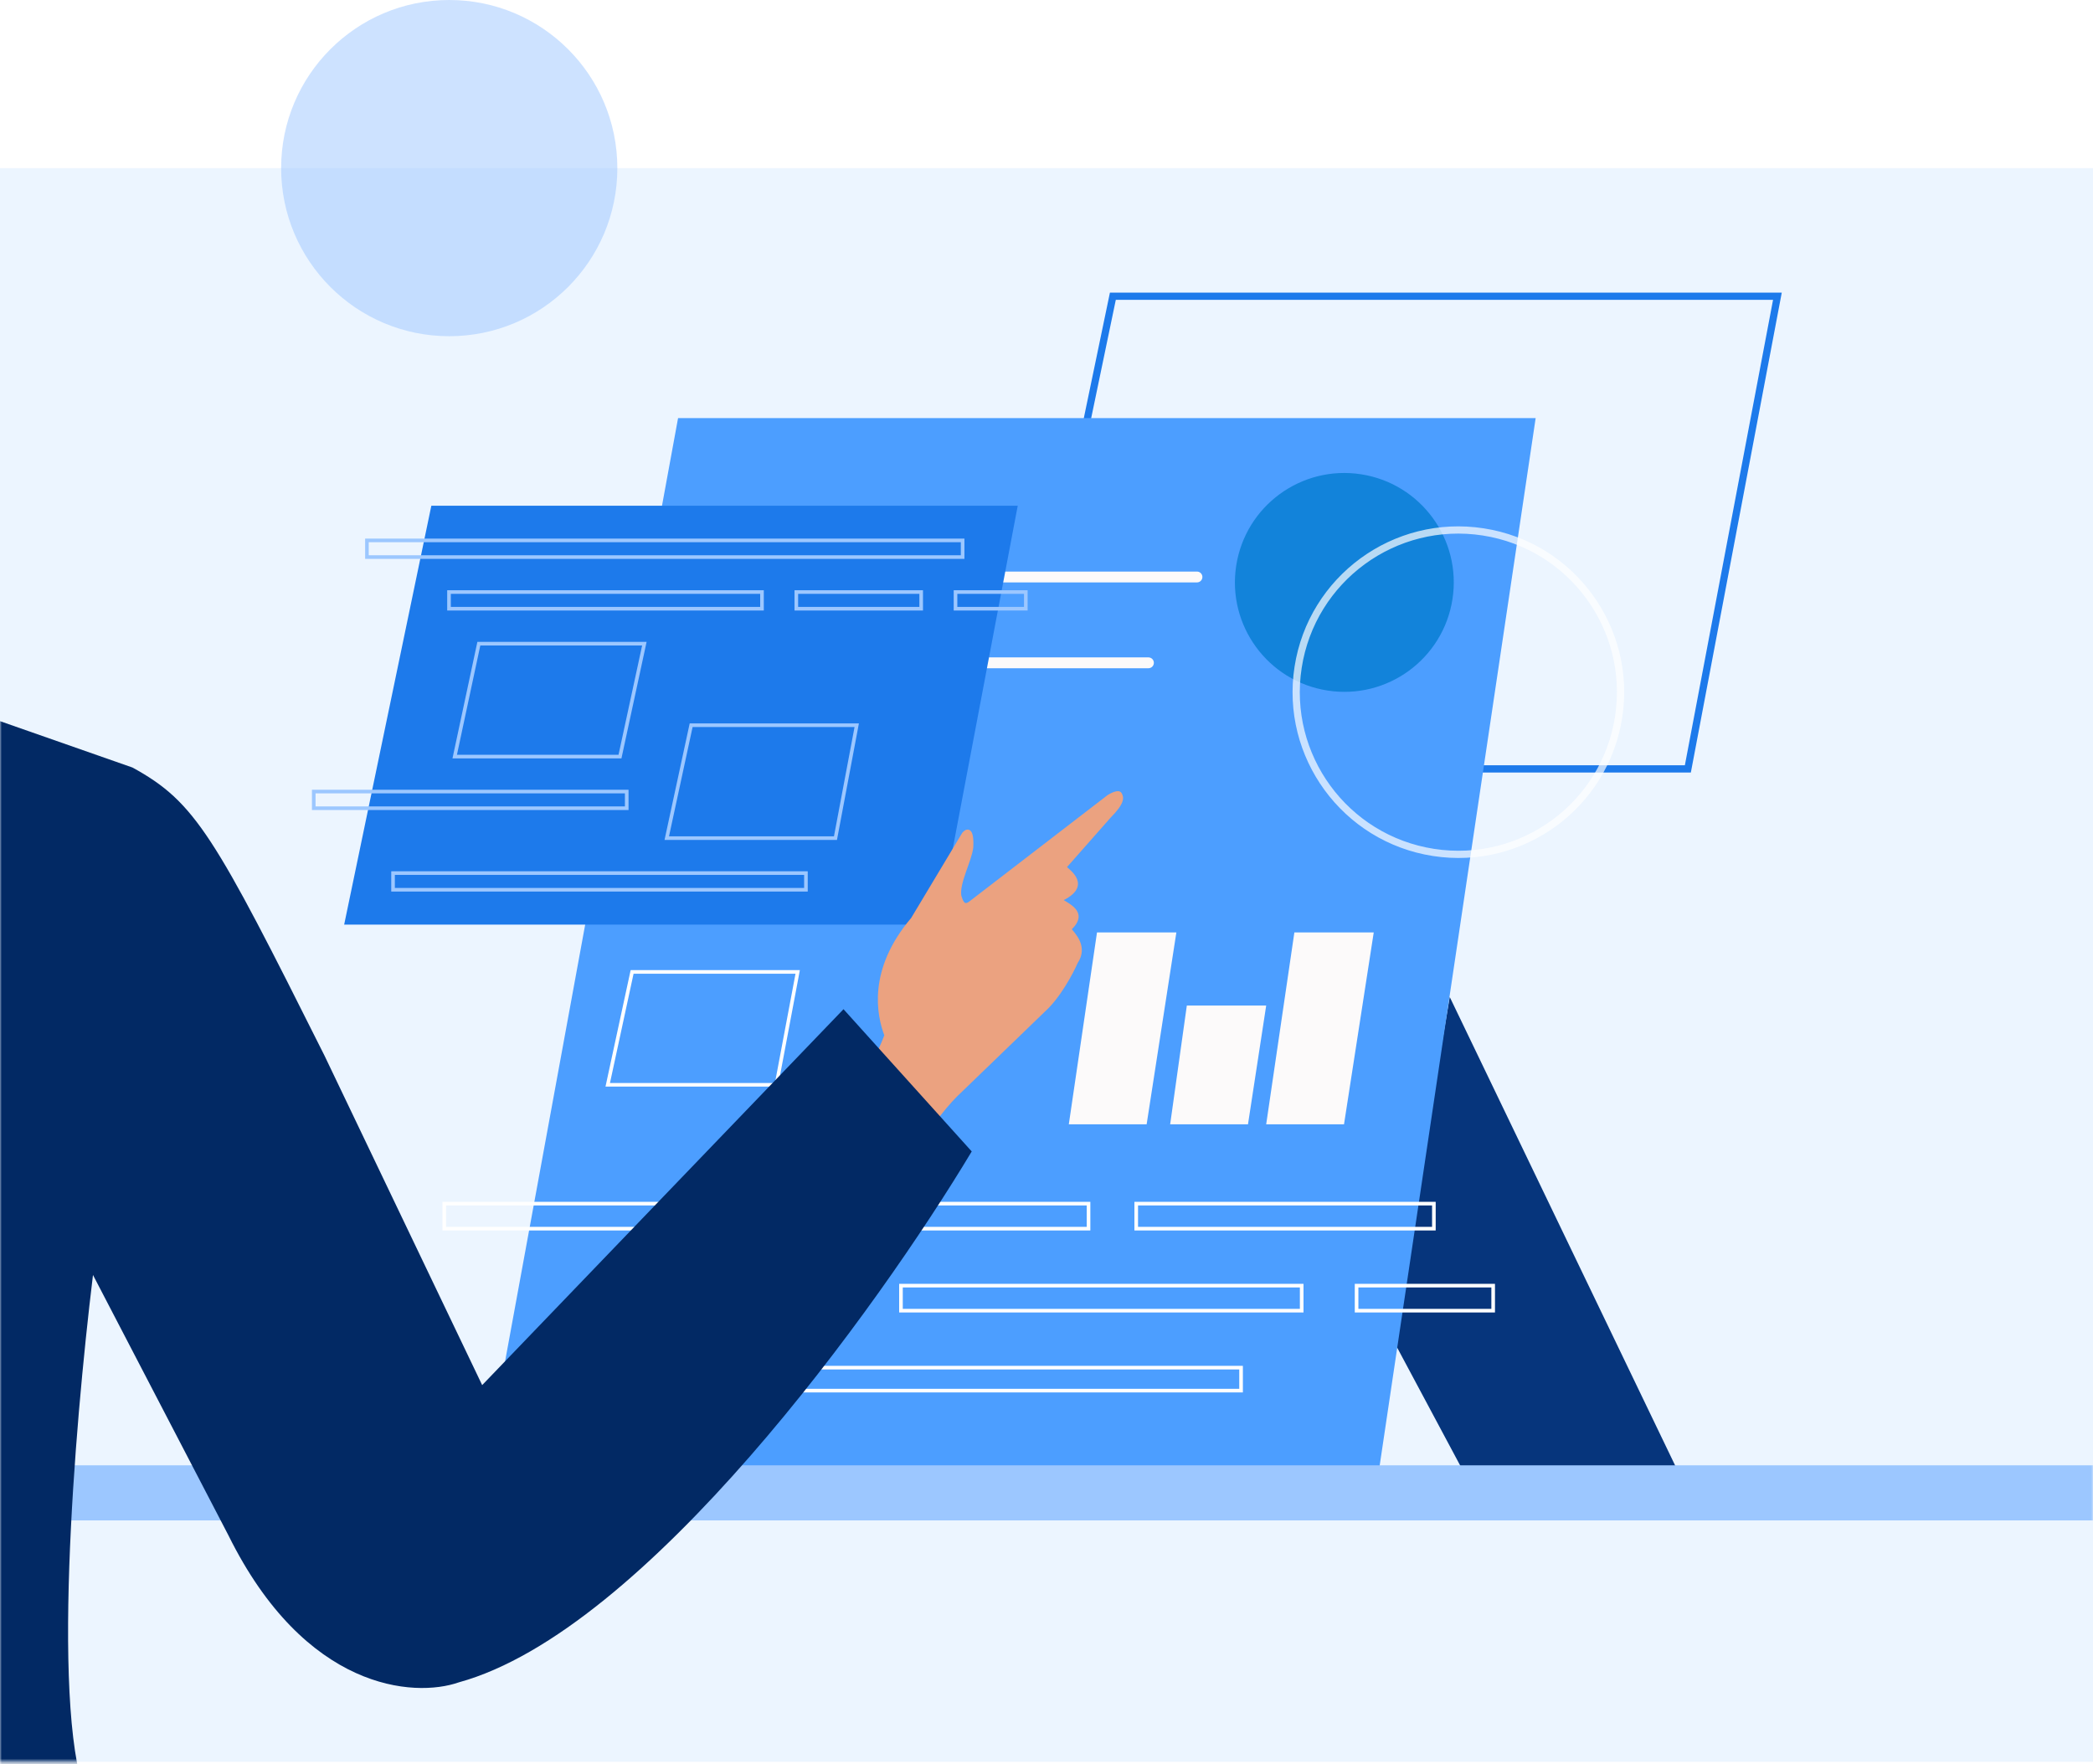 <svg width="579" height="488" viewBox="0 0 579 488" fill="none" xmlns="http://www.w3.org/2000/svg">
<rect y="46.503" width="579" height="440.873" fill="#ECF5FF"/>
<mask id="mask0_6356_1867" style="mask-type:alpha" maskUnits="userSpaceOnUse" x="0" y="46" width="579" height="442">
<rect y="46.503" width="579" height="440.873" fill="#D9D9D9"/>
</mask>
<g mask="url(#mask0_6356_1867)">
<path d="M463.571 405.745L401.055 275.81L385.119 370.196L404.119 405.745H463.571Z" fill="#06357C"/>
<path d="M280.648 212.701L307.86 81.945H491.698L466.924 212.701H280.648Z" stroke="#1D7AEB" stroke-width="2"/>
<path d="M187.579 115.66H424.819L381.325 407.723H134.018L187.579 115.66Z" fill="#4C9EFF"/>
<line x1="212.874" y1="159.615" x2="331.126" y2="159.615" stroke="#FCFAFA" stroke-width="3" stroke-linecap="round"/>
<line x1="199.446" y1="183.357" x2="317.698" y2="183.357" stroke="#FCFAFA" stroke-width="3" stroke-linecap="round"/>
<rect x="190.273" y="378.337" width="153.051" height="6.354" stroke="white"/>
<rect x="249.239" y="355.651" width="110.857" height="6.924" stroke="white"/>
<rect x="122.894" y="332.965" width="178.236" height="6.924" stroke="white"/>
<rect x="314.321" y="332.965" width="82.343" height="6.924" stroke="white"/>
<rect x="375.28" y="355.651" width="37.785" height="6.924" stroke="white"/>
<path d="M119.325 139.901H281.542L259.588 255.771H95.21L119.325 139.901Z" fill="#1D7AEB"/>
<rect y="405.355" width="579" height="15.243" fill="#9CC7FF"/>
<path d="M22.761 493.911C14.112 464.507 21.746 382.686 26.644 345.451L31.409 253.204L-69.487 234.874L-79.561 493.911H22.761Z" fill="#022964"/>
<g filter="url(#filter0_d_6356_1867)">
<path d="M256.598 226.683L242.46 250.249C230.452 264.364 233.021 276.836 235.17 282.41C230.786 294.146 219.773 309.64 214.815 315.92L242.823 335.16L244.349 315.501C244.372 310.337 251.052 302.331 254.39 298.973L278.699 275.497C282.905 271.705 286.428 265.049 287.664 262.195C290.539 257.913 287.063 254.567 285.817 253.015C291.052 248.268 284.87 246.278 283.296 244.914C291.815 241.002 285.573 237.077 284.483 235.894L296.79 221.932C300.771 217.93 300.385 216.581 299.845 215.647C299.414 214.899 297.575 215.8 296.709 216.343L258.504 245.74C256.411 247.342 255.856 245.168 255.441 243.839C254.874 240.132 258.311 234.144 258.744 230.399C259.022 224.996 257.429 225.67 256.598 226.683Z" fill="#EBA280"/>
<path d="M256.598 226.683L242.46 250.249C230.452 264.364 233.021 276.836 235.17 282.41C230.786 294.146 219.773 309.64 214.815 315.92L242.823 335.16L244.349 315.501C244.372 310.337 251.052 302.331 254.39 298.973L278.699 275.497C282.905 271.705 286.428 265.049 287.664 262.195C290.539 257.913 287.063 254.567 285.817 253.015C291.052 248.268 284.87 246.278 283.296 244.914C291.815 241.002 285.573 237.077 284.483 235.894L296.79 221.932C300.771 217.93 300.385 216.581 299.845 215.647C299.414 214.899 297.575 215.8 296.709 216.343L258.504 245.74C256.411 247.342 255.856 245.168 255.441 243.839C254.874 240.132 258.311 234.144 258.744 230.399C259.022 224.996 257.429 225.67 256.598 226.683Z" stroke="#EBA280"/>
</g>
<path d="M168.122 300.092L174.864 268.861H220.67L214.788 300.092H168.122Z" stroke="white"/>
<g filter="url(#filter1_d_6356_1867)">
<path d="M26.643 208.323L-26.459 189.729L-47.511 282.433C-26.874 277.998 -15.266 289.184 -12.041 295.331L53.194 420.732C74.435 463.658 104.54 465.724 116.937 461.391C168.529 447.203 233.018 357.57 258.814 314.528L223.345 275.178L123.386 379.167L79.745 287.976C49.347 227.277 44.116 217.869 26.643 208.323Z" fill="#022964"/>
</g>
</g>
<circle opacity="0.5" cx="124.276" cy="46.503" r="46.503" fill="#9CC7FF"/>
<circle cx="371.894" cy="161.115" r="30.27" transform="rotate(8.82 371.894 161.115)" fill="#1283DA"/>
<circle opacity="0.7" cx="403.439" cy="191.478" r="44.863" transform="rotate(8.82 403.439 191.478)" stroke="white" stroke-width="2"/>
<path d="M125.79 209.296L132.465 178.064H178.254L171.512 209.296H125.79Z" stroke="#9CC7FF"/>
<path d="M184.454 231.85L191.196 200.619H237.002L231.121 231.85H184.454Z" stroke="#9CC7FF"/>
<path d="M371.804 311.018L350.274 311.018L358.072 257.935L380.027 257.935L371.804 311.018Z" fill="#FCFAFA"/>
<path d="M317.203 311.018L295.673 311.018L303.472 257.935L325.427 257.935L317.203 311.018Z" fill="#FCFAFA"/>
<path d="M345.24 311.018L323.71 311.018L328.319 278.174L350.274 278.174L345.24 311.018Z" fill="#FCFAFA"/>
<rect x="101.509" y="149.492" width="164.789" height="4.611" stroke="#9CC7FF"/>
<rect x="124.211" y="163.778" width="86.583" height="4.611" stroke="#9CC7FF"/>
<rect x="86.793" y="218.97" width="86.583" height="4.611" stroke="#9CC7FF"/>
<rect x="108.731" y="241.525" width="114.219" height="4.611" stroke="#9CC7FF"/>
<rect x="220.293" y="163.778" width="34.538" height="4.611" stroke="#9CC7FF"/>
<rect x="264.33" y="163.778" width="19.448" height="4.611" stroke="#9CC7FF"/>
<defs>
<filter id="filter0_d_6356_1867" x="214.815" y="209.362" width="105.363" height="139.797" filterUnits="userSpaceOnUse" color-interpolation-filters="sRGB">
<feFlood flood-opacity="0" result="BackgroundImageFix"/>
<feColorMatrix in="SourceAlpha" type="matrix" values="0 0 0 0 0 0 0 0 0 0 0 0 0 0 0 0 0 0 127 0" result="hardAlpha"/>
<feOffset dx="10" dy="4"/>
<feGaussianBlur stdDeviation="5"/>
<feComposite in2="hardAlpha" operator="out"/>
<feColorMatrix type="matrix" values="0 0 0 0 0 0 0 0 0 0 0 0 0 0 0 0 0 0 0.05 0"/>
<feBlend mode="normal" in2="BackgroundImageFix" result="effect1_dropShadow_6356_1867"/>
<feBlend mode="normal" in="SourceGraphic" in2="effect1_dropShadow_6356_1867" result="shape"/>
</filter>
<filter id="filter1_d_6356_1867" x="-47.511" y="183.729" width="326.324" height="293.226" filterUnits="userSpaceOnUse" color-interpolation-filters="sRGB">
<feFlood flood-opacity="0" result="BackgroundImageFix"/>
<feColorMatrix in="SourceAlpha" type="matrix" values="0 0 0 0 0 0 0 0 0 0 0 0 0 0 0 0 0 0 127 0" result="hardAlpha"/>
<feOffset dx="10" dy="4"/>
<feGaussianBlur stdDeviation="5"/>
<feComposite in2="hardAlpha" operator="out"/>
<feColorMatrix type="matrix" values="0 0 0 0 0 0 0 0 0 0 0 0 0 0 0 0 0 0 0.05 0"/>
<feBlend mode="normal" in2="BackgroundImageFix" result="effect1_dropShadow_6356_1867"/>
<feBlend mode="normal" in="SourceGraphic" in2="effect1_dropShadow_6356_1867" result="shape"/>
</filter>
</defs>
</svg>
